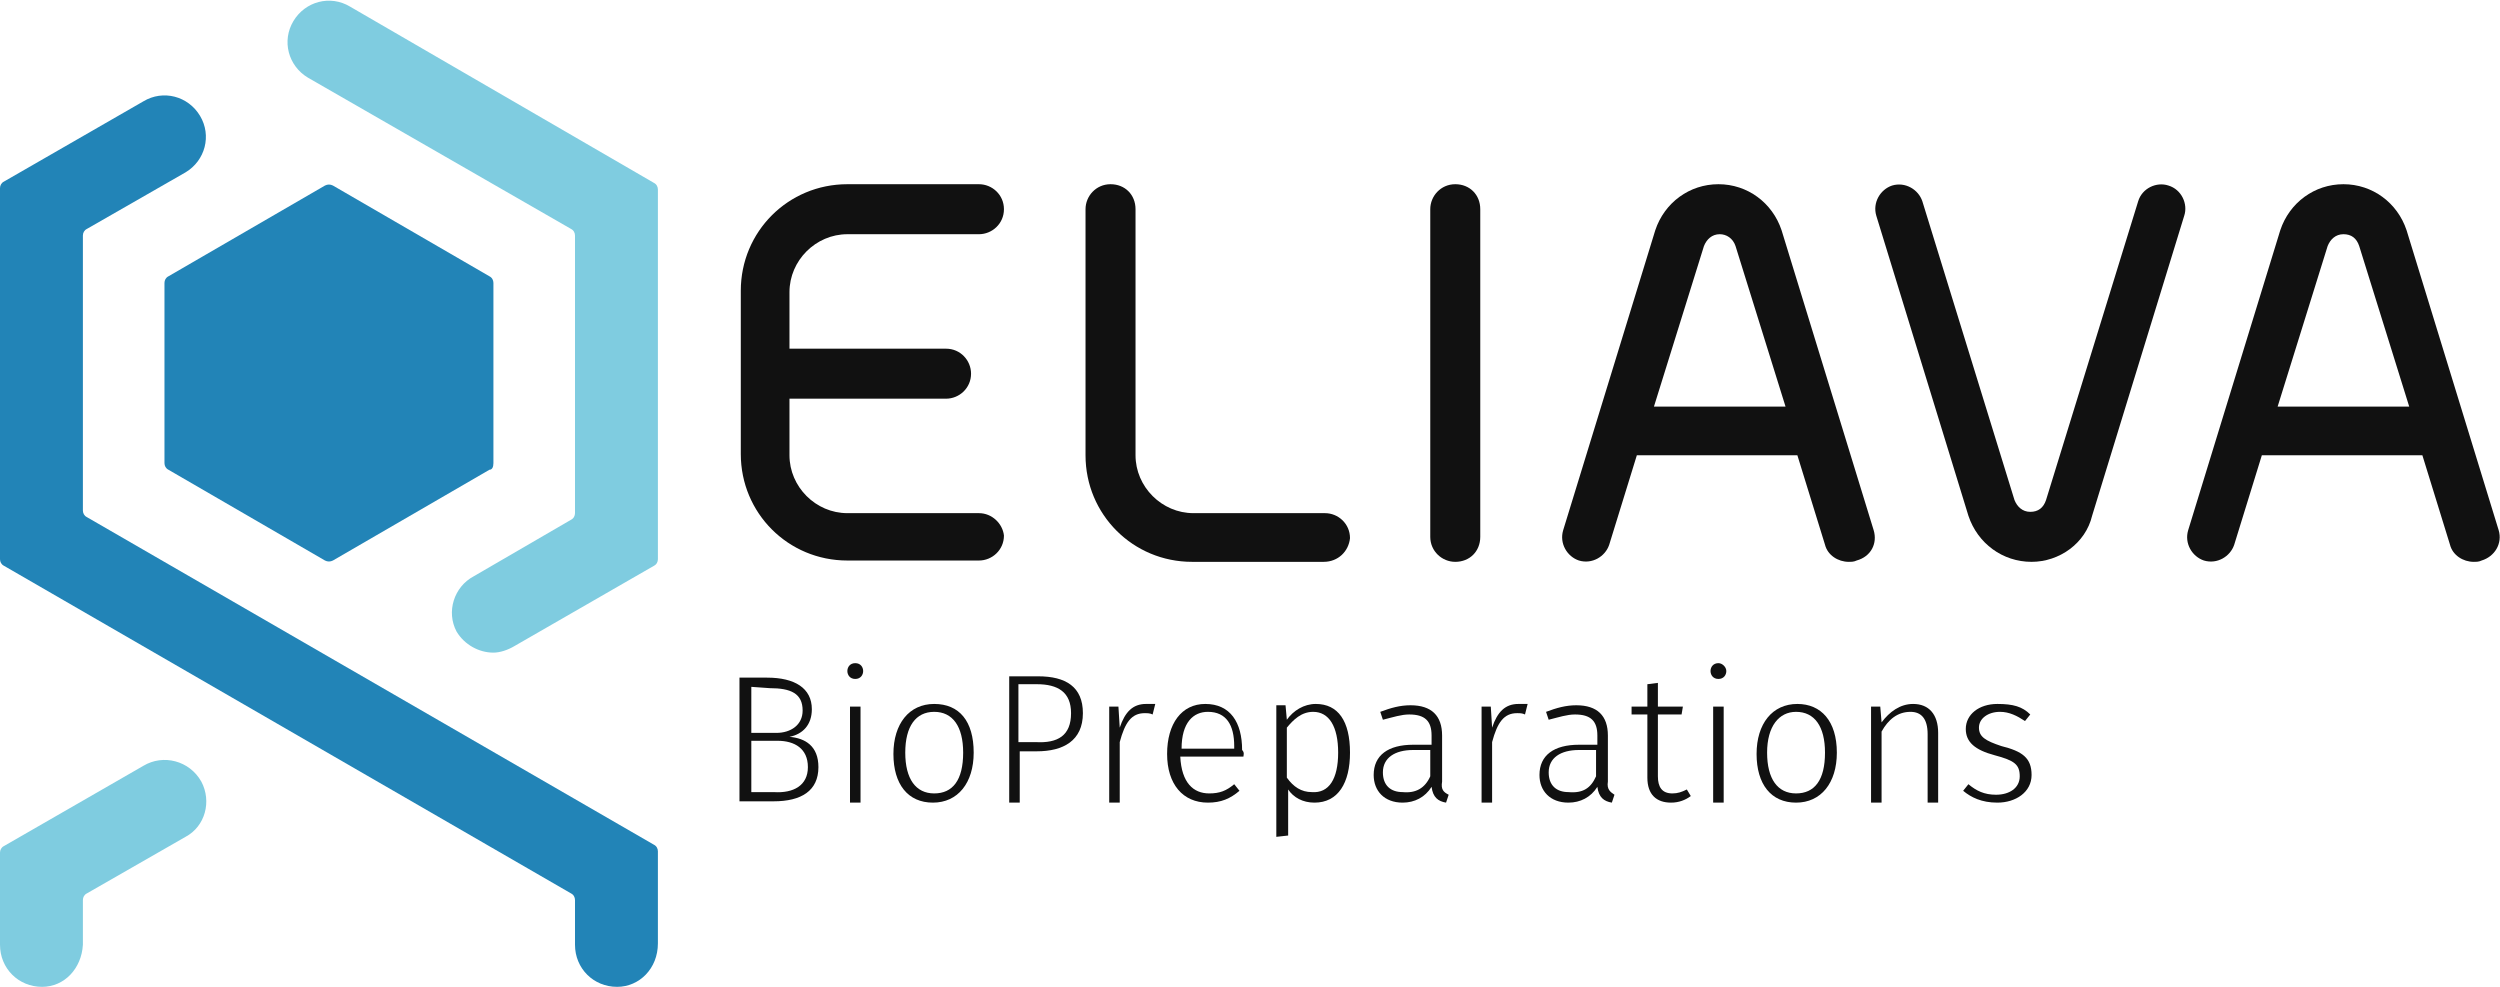 <?xml version="1.0" encoding="utf-8"?>
<!-- Generator: Adobe Illustrator 25.2.1, SVG Export Plug-In . SVG Version: 6.00 Build 0)  -->
<svg version="1.1" id="Layer_1" xmlns="http://www.w3.org/2000/svg" xmlns:xlink="http://www.w3.org/1999/xlink" x="0px" y="0px"
	 viewBox="0 0 190 75" style="enable-background:new 0 0 190 75;" xml:space="preserve">
<style type="text/css">
	.st0{fill:#2284B7;}
	.st1{fill:#7FCCE0;}
	.st2{fill:#111111;}
</style>
<g id="BioPreparations">
	<g id="Symbol_4_">
		<path class="st0" d="M46.9,75c-1.8,0-3.2-1.4-3.2-3.2v-3.4c0-0.2-0.1-0.4-0.3-0.5L0.3,43C0.1,42.9,0,42.7,0,42.5V14.3
			c0-0.2,0.1-0.4,0.3-0.5l10.6-6.1c1.5-0.9,3.4-0.4,4.3,1.1s0.4,3.4-1.1,4.3l-7.5,4.3c-0.2,0.1-0.3,0.3-0.3,0.5v20.9
			c0,0.2,0.1,0.4,0.3,0.5l43.1,24.9c0.2,0.1,0.3,0.3,0.3,0.5v7C50,73.6,48.6,75,46.9,75z"/>
		<path class="st1" d="M37.5,49.6c-1.1,0-2.2-0.6-2.8-1.6c-0.8-1.5-0.2-3.4,1.3-4.2l7.4-4.3c0.2-0.1,0.3-0.3,0.3-0.5V17.9
			c0-0.2-0.1-0.4-0.3-0.5l-20-11.5c-1.5-0.9-2-2.8-1.1-4.3s2.8-2,4.3-1.1l23.1,13.4c0.2,0.1,0.3,0.3,0.3,0.5v28.1
			c0,0.2-0.1,0.4-0.3,0.5l-10.6,6.1C38.6,49.4,38,49.6,37.5,49.6z"/>
		<path class="st1" d="M3.2,75C1.4,75,0,73.6,0,71.8v-7c0-0.2,0.1-0.4,0.3-0.5l10.6-6.1c1.5-0.9,3.5-0.4,4.4,1.2
			c0.8,1.5,0.3,3.4-1.2,4.2l-7.5,4.3c-0.2,0.1-0.3,0.3-0.3,0.5v3.4C6.2,73.6,4.9,75,3.2,75z"/>
		<path id="Hex_4_" class="st0" d="M37.5,35.2V21.5c0-0.2-0.1-0.4-0.3-0.5l-11.9-6.9c-0.2-0.1-0.4-0.1-0.6,0L12.8,21
			c-0.2,0.1-0.3,0.3-0.3,0.5v13.7c0,0.2,0.1,0.4,0.3,0.5l11.9,6.9c0.2,0.1,0.4,0.1,0.6,0l11.9-6.9C37.4,35.7,37.5,35.5,37.5,35.2z"
			/>
	</g>
	<g id="Wordmark_5_">
		<g id="Company_3_">
			<path class="st2" d="M62.2,58.3c0,1.8-1.3,2.6-3.4,2.6h-2.6v-9.4h2.1c2.1,0,3.4,0.8,3.4,2.4c0,1.2-0.7,1.9-1.7,2.1
				C61.2,56.1,62.2,56.7,62.2,58.3z M57.1,52.2v3.5H59c1.1,0,2-0.6,2-1.7c0-1.3-0.9-1.7-2.5-1.7L57.1,52.2L57.1,52.2z M61.4,58.3
				c0-1.4-1-2-2.3-2h-2v3.9h1.7C60.3,60.3,61.4,59.7,61.4,58.3z"/>
			<path class="st2" d="M65.6,51c0,0.3-0.2,0.6-0.6,0.6s-0.6-0.3-0.6-0.6s0.2-0.6,0.6-0.6S65.6,50.7,65.6,51z M65.4,61h-0.8v-7.3
				h0.8V61z"/>
			<path class="st2" d="M74,57.2c0,2.3-1.2,3.8-3.1,3.8s-3-1.4-3-3.7s1.2-3.8,3.1-3.8S74,54.8,74,57.2z M68.8,57.2
				c0,2,0.8,3.1,2.2,3.1c1.4,0,2.2-1,2.2-3.1c0-2-0.8-3.1-2.2-3.1C69.6,54.1,68.8,55.2,68.8,57.2z"/>
			<path class="st2" d="M82.3,54.2c0,2.1-1.5,2.9-3.5,2.9h-1.3V61h-0.8v-9.6h2.2C81,51.4,82.3,52.2,82.3,54.2z M81.4,54.2
				c0-1.6-1-2.2-2.6-2.2h-1.4v4.4h1.3C80.4,56.5,81.4,55.9,81.4,54.2z"/>
			<path class="st2" d="M87.8,53.5l-0.2,0.8c-0.2-0.1-0.4-0.1-0.6-0.1c-1,0-1.5,0.7-1.9,2.2V61h-0.8v-7.3H85l0.1,1.6
				c0.4-1.2,1-1.8,2-1.8C87.4,53.5,87.7,53.5,87.8,53.5z"/>
			<path class="st2" d="M94.5,57.5h-4.8c0.1,2,1,2.8,2.2,2.8c0.8,0,1.3-0.2,1.9-0.7l0.4,0.5c-0.7,0.6-1.4,0.9-2.4,0.9
				c-1.9,0-3.1-1.4-3.1-3.7s1.1-3.8,2.9-3.8c1.9,0,2.8,1.4,2.8,3.5C94.6,57.2,94.5,57.4,94.5,57.5z M93.8,56.7c0-1.6-0.6-2.6-2-2.6
				c-1.1,0-2,0.8-2,2.8h4V56.7z"/>
			<path class="st2" d="M102.6,57.2c0,2.3-0.9,3.8-2.7,3.8c-0.9,0-1.6-0.4-2-1v3.5L97,63.6v-10h0.7l0.1,1.1c0.5-0.7,1.3-1.2,2.2-1.2
				C101.7,53.5,102.6,54.8,102.6,57.2z M101.7,57.2c0-2-0.7-3.1-1.9-3.1c-0.9,0-1.5,0.6-2,1.2v3.8c0.5,0.7,1.1,1.1,1.9,1.1
				C101,60.3,101.7,59.2,101.7,57.2z"/>
			<path class="st2" d="M110.1,60.4l-0.2,0.6c-0.6-0.1-1-0.4-1.1-1.2c-0.5,0.8-1.3,1.2-2.2,1.2c-1.4,0-2.2-0.9-2.2-2.1
				c0-1.5,1.1-2.3,3-2.3h1.4v-0.7c0-1.1-0.5-1.6-1.7-1.6c-0.6,0-1.2,0.2-2,0.4l-0.2-0.6c0.8-0.3,1.5-0.5,2.3-0.5
				c1.6,0,2.4,0.8,2.4,2.3v3.5C109.5,60,109.7,60.2,110.1,60.4z M108.7,59v-2h-1.3c-1.4,0-2.3,0.6-2.3,1.7c0,1,0.6,1.5,1.5,1.5
				C107.6,60.3,108.3,59.9,108.7,59z"/>
			<path class="st2" d="M116.1,53.5l-0.2,0.8c-0.2-0.1-0.4-0.1-0.6-0.1c-1,0-1.5,0.7-1.9,2.2V61h-0.8v-7.3h0.7l0.1,1.6
				c0.4-1.2,1-1.8,2-1.8C115.7,53.5,115.9,53.5,116.1,53.5z"/>
			<path class="st2" d="M122.7,60.4l-0.2,0.6c-0.6-0.1-1-0.4-1.1-1.2c-0.5,0.8-1.3,1.2-2.2,1.2c-1.4,0-2.2-0.9-2.2-2.1
				c0-1.5,1.1-2.3,3-2.3h1.4v-0.7c0-1.1-0.5-1.6-1.7-1.6c-0.6,0-1.2,0.2-2,0.4l-0.2-0.6c0.8-0.3,1.5-0.5,2.3-0.5
				c1.6,0,2.4,0.8,2.4,2.3v3.5C122.1,60,122.4,60.2,122.7,60.4z M121.3,59v-2H120c-1.4,0-2.3,0.6-2.3,1.7c0,1,0.6,1.5,1.5,1.5
				C120.3,60.3,120.9,59.9,121.3,59z"/>
			<path class="st2" d="M128.5,60.5c-0.4,0.3-0.9,0.5-1.5,0.5c-1.1,0-1.8-0.6-1.8-1.9v-4.8H124v-0.6h1.2V52l0.8-0.1v1.8h1.9
				l-0.1,0.6H126V59c0,0.8,0.3,1.3,1.1,1.3c0.4,0,0.7-0.1,1.1-0.3L128.5,60.5z"/>
			<path class="st2" d="M131.2,51c0,0.3-0.2,0.6-0.6,0.6c-0.4,0-0.6-0.3-0.6-0.6s0.2-0.6,0.6-0.6C130.9,50.4,131.2,50.7,131.2,51z
				 M131,61h-0.8v-7.3h0.8V61z"/>
			<path class="st2" d="M139.6,57.2c0,2.3-1.2,3.8-3.1,3.8c-1.9,0-3-1.4-3-3.7s1.2-3.8,3.1-3.8C138.4,53.5,139.6,54.8,139.6,57.2z
				 M134.3,57.2c0,2,0.8,3.1,2.2,3.1s2.2-1,2.2-3.1c0-2-0.8-3.1-2.2-3.1C135.2,54.1,134.3,55.2,134.3,57.2z"/>
			<path class="st2" d="M147.3,55.7V61h-0.8v-5.2c0-1.2-0.5-1.7-1.3-1.7c-1,0-1.7,0.6-2.2,1.5V61h-0.8v-7.3h0.7l0.1,1.2
				c0.6-0.8,1.4-1.4,2.4-1.4C146.6,53.5,147.3,54.3,147.3,55.7z"/>
			<path class="st2" d="M154.3,54.3l-0.4,0.5c-0.6-0.4-1.2-0.7-1.9-0.7c-0.9,0-1.6,0.5-1.6,1.2s0.5,1,1.7,1.4
				c1.6,0.4,2.3,0.9,2.3,2.2s-1.2,2.1-2.6,2.1c-1.2,0-2-0.4-2.6-0.9l0.4-0.5c0.6,0.5,1.2,0.8,2.1,0.8c1,0,1.8-0.5,1.8-1.4
				s-0.4-1.2-1.9-1.6c-1.5-0.4-2.2-1-2.2-2c0-1.1,1-1.9,2.4-1.9C153,53.5,153.7,53.7,154.3,54.3z"/>
		</g>
		<g id="Wording_3_">
			<path id="E_3_" class="st2" d="M74.4,39h-10C62,39,60,37,60,34.6v-4.3h11.9c1,0,1.9-0.8,1.9-1.9c0-1-0.8-1.9-1.9-1.9H60v-4.3
				c0-2.4,2-4.4,4.4-4.4h10c1,0,1.9-0.8,1.9-1.9S75.4,14,74.4,14h-10c-4.5,0-8.1,3.6-8.1,8.1v12.4c0,4.5,3.6,8.1,8.1,8.1h10
				c1,0,1.9-0.8,1.9-1.9C76.2,39.8,75.4,39,74.4,39z"/>
			<path id="L_3_" class="st2" d="M100.6,42.7h-10c-4.5,0-8.1-3.6-8.1-8.1V15.9c0-1,0.8-1.9,1.9-1.9s1.9,0.8,1.9,1.9v18.7
				c0,2.4,2,4.4,4.4,4.4h10c1,0,1.9,0.8,1.9,1.9C102.5,41.9,101.7,42.7,100.6,42.7z"/>
			<path id="I_3_" class="st2" d="M110.6,42.7c-1,0-1.9-0.8-1.9-1.9V15.9c0-1,0.8-1.9,1.9-1.9s1.9,0.8,1.9,1.9v24.9
				C112.5,41.9,111.7,42.7,110.6,42.7z"/>
			<path id="A_6_" class="st2" d="M142.4,40.3l-7-22.8l0,0c-0.7-2.1-2.6-3.5-4.8-3.5s-4.1,1.4-4.8,3.5l-7,22.8c-0.3,1,0.3,2,1.2,2.3
				c1,0.3,2-0.3,2.3-1.2l2.1-6.8h12.2l2.1,6.8c0.2,0.8,1,1.3,1.8,1.3c0.2,0,0.4,0,0.6-0.1C142.2,42.3,142.7,41.3,142.4,40.3z
				 M125.7,30.9l3.8-12.2c0.2-0.5,0.6-0.9,1.2-0.9c0.5,0,1,0.3,1.2,0.9l3.8,12.2C135.7,30.9,125.7,30.9,125.7,30.9z"/>
			<path id="V_2_" class="st2" d="M154.4,42.7c-2.2,0-4.1-1.4-4.8-3.5l0,0l-7-22.8c-0.3-1,0.3-2,1.2-2.3c1-0.3,2,0.3,2.3,1.2l7,22.7
				c0.2,0.5,0.6,0.9,1.2,0.9s1-0.3,1.2-0.9l7-22.7c0.3-1,1.4-1.5,2.3-1.2c1,0.3,1.5,1.4,1.2,2.3l-7,22.8
				C158.5,41.3,156.5,42.7,154.4,42.7z"/>
			<path id="A_5_" class="st2" d="M189.9,40.3l-7-22.8l0,0c-0.7-2.1-2.6-3.5-4.8-3.5s-4.1,1.4-4.8,3.5l-7,22.8c-0.3,1,0.3,2,1.2,2.3
				c1,0.3,2-0.3,2.3-1.2l2.1-6.8h12.2l2.1,6.8c0.2,0.8,1,1.3,1.8,1.3c0.2,0,0.4,0,0.6-0.1C189.6,42.3,190.2,41.3,189.9,40.3z
				 M173.1,30.9l3.8-12.2c0.2-0.5,0.6-0.9,1.2-0.9s1,0.3,1.2,0.9l3.8,12.2C183.1,30.9,173.1,30.9,173.1,30.9z"/>
		</g>
	</g>
</g>
</svg>
